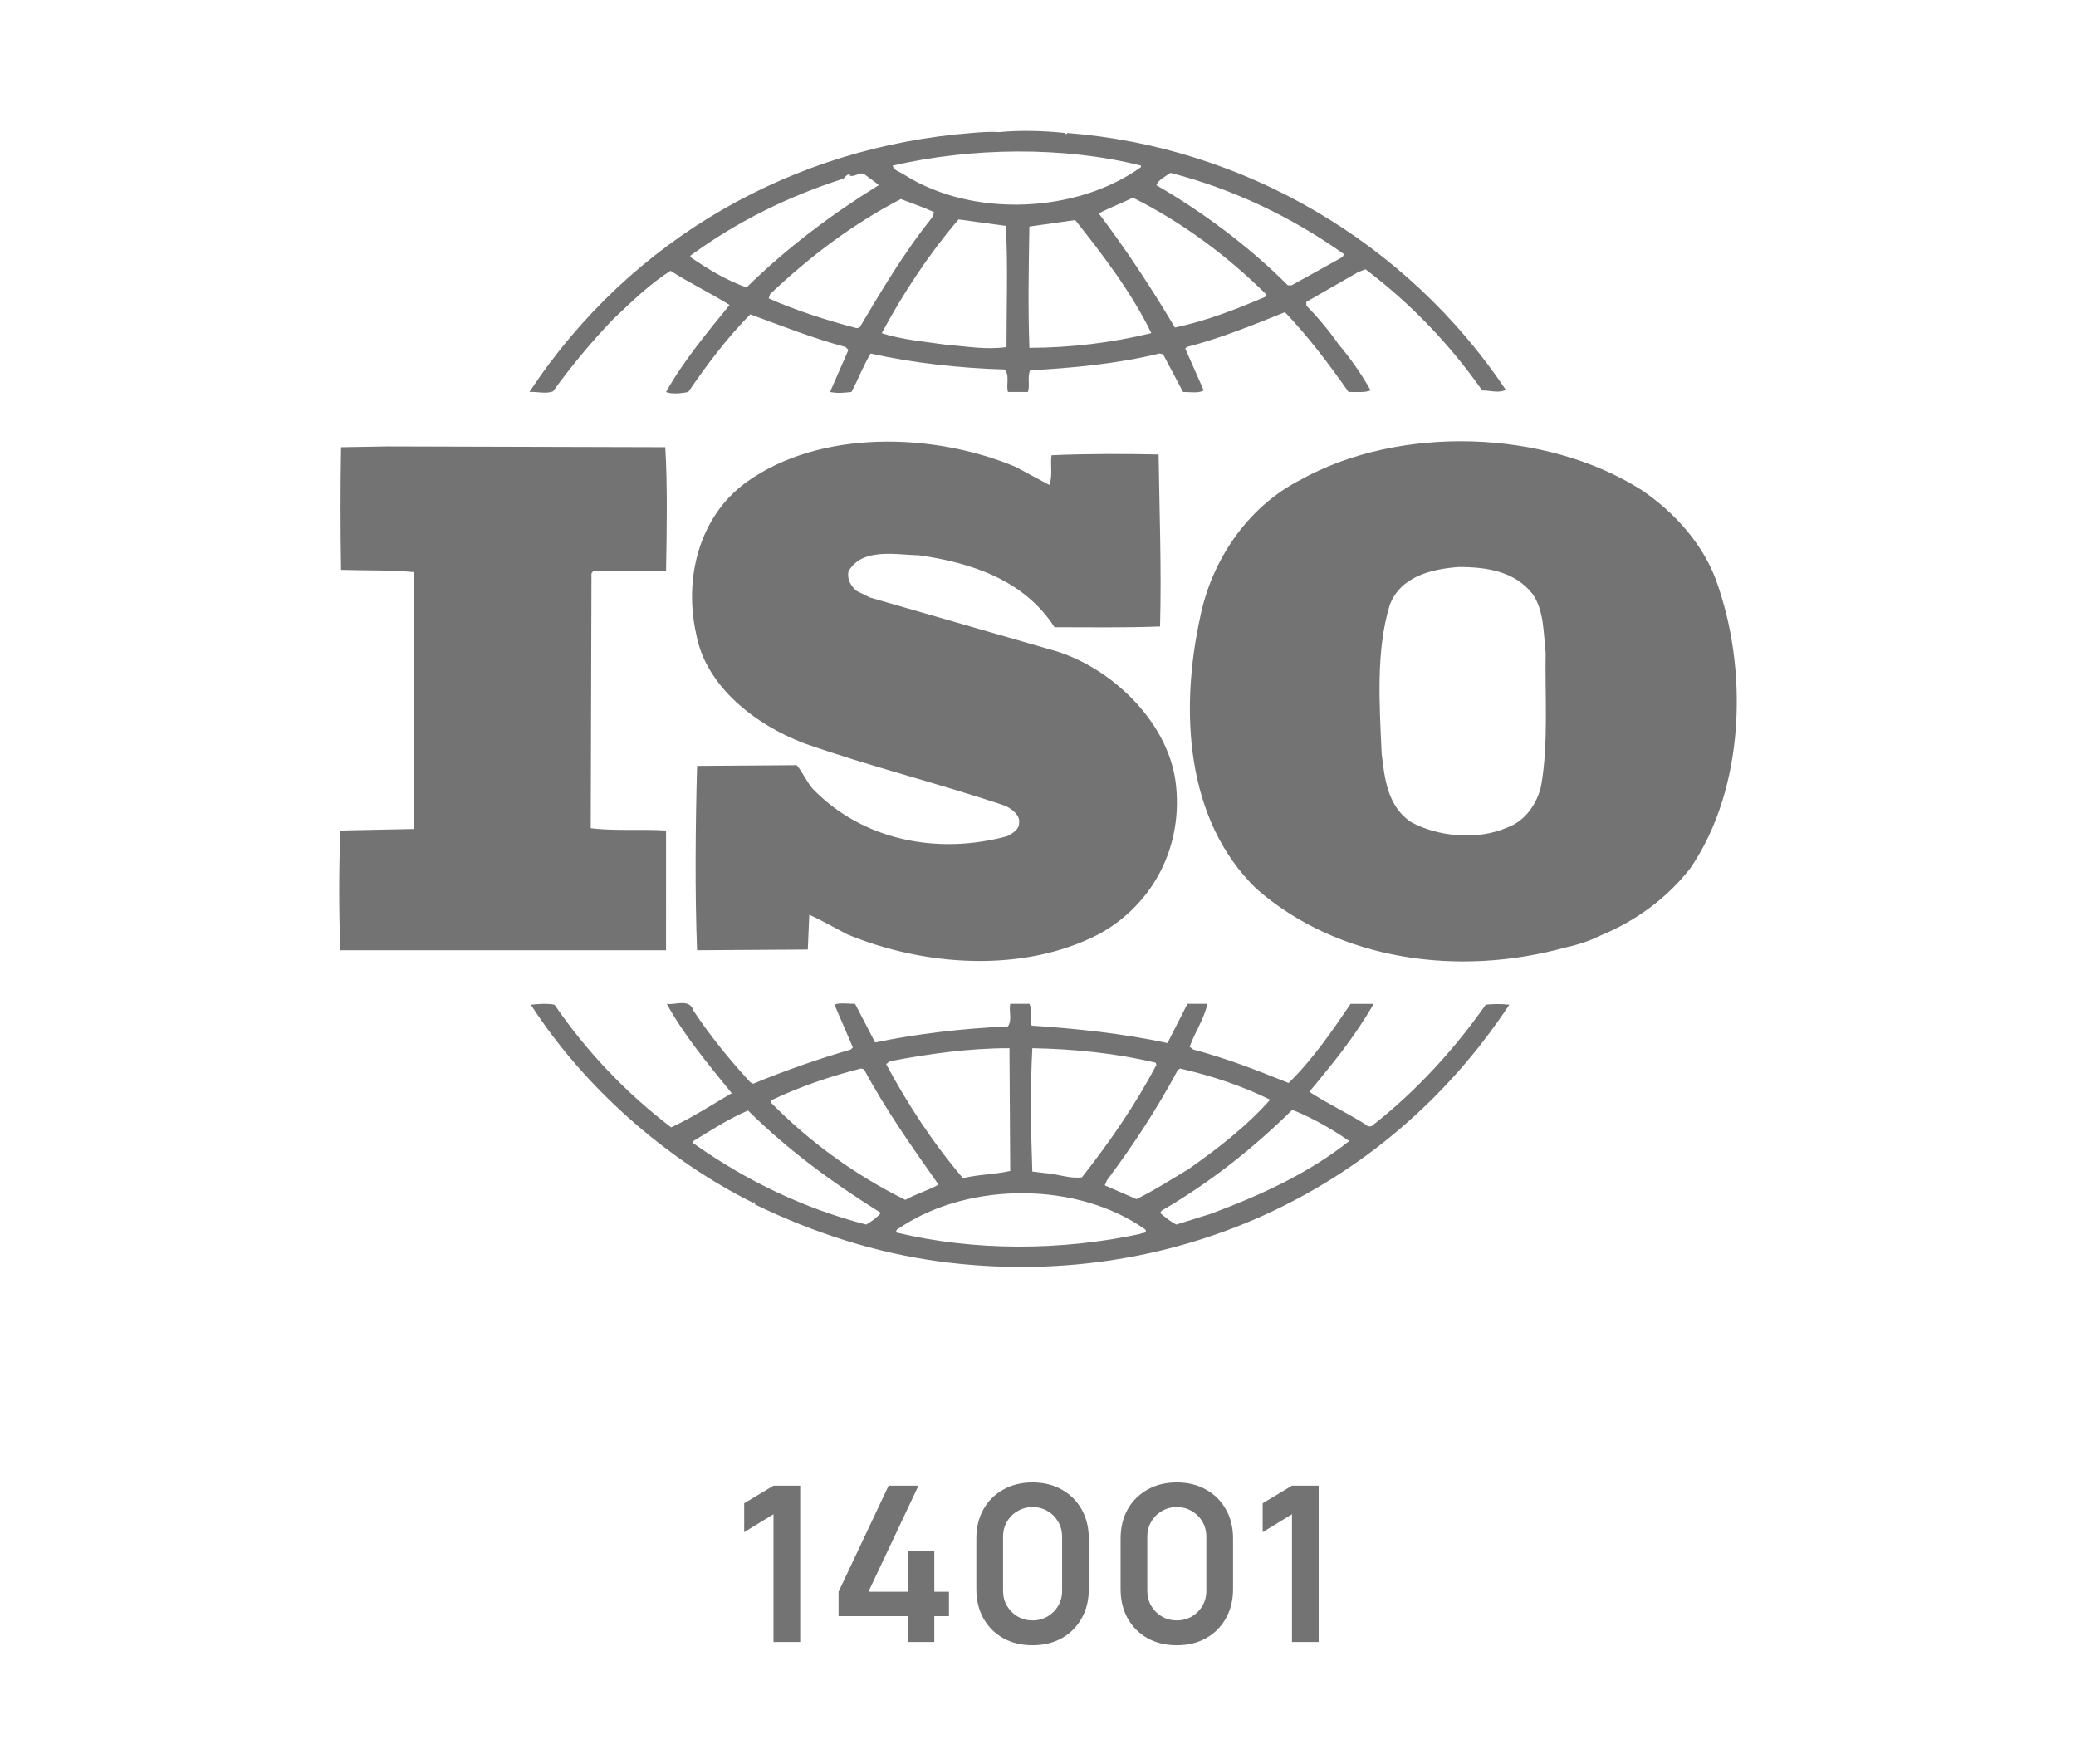 <svg width="153" height="130" viewBox="0 0 153 130" fill="none" xmlns="http://www.w3.org/2000/svg">
<path d="M126.431 42.64C125.451 40.066 123.437 37.768 120.987 36.111C113.913 31.62 103.132 31.3 95.843 35.361C91.868 37.387 89.255 41.398 88.442 45.529C86.967 52.314 87.348 60.389 92.576 65.475C98.672 70.819 107.545 71.999 115.434 69.804C115.809 69.732 116.997 69.433 117.816 68.998L118.047 68.9C120.497 67.881 122.834 66.223 124.579 63.978C128.606 58.091 128.882 49.27 126.431 42.64ZM113.586 57.878C113.307 59.165 112.442 60.498 111.077 60.982C108.903 61.938 105.963 61.673 103.95 60.554C102.262 59.374 102.044 57.397 101.827 55.527C101.662 51.84 101.396 47.935 102.429 44.564C103.238 42.476 105.471 41.939 107.491 41.782C109.612 41.782 111.676 42.105 112.986 43.816C113.802 45.043 113.752 46.648 113.913 48.094C113.856 51.14 114.129 54.773 113.586 57.878ZM49.088 61.199C47.291 61.089 45.277 61.247 43.537 61.033L43.591 42.258L43.701 42.101L49.088 42.049C49.144 39.001 49.198 35.733 49.032 32.955L28.516 32.898L25.138 32.957C25.084 35.789 25.084 39.102 25.138 41.993C26.99 42.05 28.729 41.993 30.526 42.16V60.343L30.473 61.09L25.084 61.2C24.972 64.141 24.972 67.085 25.084 70.025H49.087L49.088 61.199ZM109.499 74.032C107.216 77.298 104.331 80.453 101.181 82.907C101.066 83.075 100.74 83.011 100.637 82.857C99.272 82.004 97.803 81.305 96.494 80.453C98.237 78.369 99.926 76.284 101.232 73.975H99.539C98.186 75.961 96.767 78.046 94.973 79.805C92.576 78.844 90.4 77.989 87.951 77.342L87.679 77.138C88.06 76.058 88.766 75.043 88.982 73.972H87.513L86.044 76.862C82.837 76.168 79.297 75.789 76.031 75.578C75.866 75.098 76.082 74.402 75.866 73.972H74.451C74.339 74.616 74.615 75.101 74.288 75.634C70.913 75.789 67.648 76.168 64.495 76.816L63.02 73.972C62.481 73.972 61.876 73.87 61.5 74.03L62.857 77.186L62.695 77.342C60.256 78.048 57.857 78.888 55.511 79.86L55.295 79.75C53.767 78.092 52.297 76.281 51.099 74.462C50.829 73.548 49.74 74.082 49.14 73.975C50.442 76.331 52.189 78.414 53.928 80.557C52.459 81.415 50.995 82.373 49.464 83.075C46.135 80.539 43.232 77.487 40.867 74.035C40.213 73.93 39.782 73.977 39.124 74.035C43.043 80.132 49.14 85.478 55.509 88.635C55.509 88.635 55.509 88.587 55.567 88.587C55.614 88.587 55.722 88.686 55.614 88.742C59.916 90.829 64.491 92.326 69.331 92.97C86.042 95.16 101.991 88.051 111.238 74.035C110.66 73.975 110.077 73.974 109.499 74.032ZM86.808 78.845L86.968 78.738C89.315 79.273 91.542 80.022 93.611 81.036C91.868 83.01 89.636 84.725 87.57 86.168C86.32 86.914 85.064 87.725 83.756 88.362L81.42 87.347L81.58 86.977C83.543 84.358 85.286 81.68 86.808 78.845ZM76.082 77.24C79.187 77.298 82.291 77.618 85.171 78.311L85.228 78.473C83.707 81.358 81.798 84.145 79.733 86.76C78.803 86.87 77.936 86.501 77.012 86.443L76.081 86.333C75.975 83.177 75.918 80.396 76.082 77.24ZM65.582 78.202C68.413 77.667 71.35 77.24 74.396 77.24L74.453 86.288C73.307 86.547 72.056 86.547 70.967 86.822C68.735 84.194 66.886 81.358 65.31 78.414L65.582 78.202ZM56.815 81.093C58.943 80.073 61.171 79.32 63.454 78.737L63.675 78.793C65.249 81.735 67.211 84.514 69.169 87.295C68.414 87.726 67.483 87.984 66.724 88.418C63.043 86.6 59.694 84.177 56.816 81.249V81.093H56.815ZM63.839 90.238C59.267 89.057 55.018 87.025 51.1 84.249V84.083C52.406 83.288 53.718 82.43 55.128 81.835C58.233 84.892 61.441 87.193 64.924 89.381C64.653 89.702 64.219 90.024 63.839 90.238ZM84.029 90.929C78.262 92.167 71.836 92.214 66.07 90.826C65.96 90.56 66.342 90.503 66.504 90.346C71.566 87.08 79.455 87.08 84.413 90.606C84.574 90.929 84.139 90.826 84.029 90.929ZM89.256 89.437L86.698 90.237C86.261 90.023 85.883 89.702 85.498 89.379L85.608 89.216C89.093 87.192 92.248 84.724 95.243 81.783C96.713 82.37 98.129 83.177 99.439 84.082C96.388 86.501 92.848 88.097 89.256 89.437ZM40.761 28.835C42.107 26.972 43.58 25.203 45.169 23.542C46.579 22.205 47.89 20.922 49.416 19.955C50.832 20.863 52.409 21.62 53.769 22.473C52.083 24.548 50.34 26.643 49.089 28.884C49.467 29.051 50.178 28.998 50.724 28.884C52.083 26.908 53.548 24.93 55.296 23.164C57.63 24.022 59.92 24.928 62.318 25.572L62.529 25.785L61.174 28.884C61.774 28.998 62.155 28.942 62.75 28.884C63.238 27.98 63.617 26.967 64.161 26.052C67.322 26.751 70.643 27.123 74.018 27.227C74.45 27.607 74.125 28.405 74.289 28.884H75.758C75.918 28.359 75.703 27.763 75.918 27.287C79.077 27.121 82.396 26.799 85.454 26.05L85.719 26.106L87.189 28.881C87.68 28.881 88.332 28.996 88.713 28.771L87.349 25.677L87.463 25.57C89.962 24.928 92.306 23.966 94.7 23.005C96.393 24.769 97.966 26.854 99.386 28.88C99.982 28.88 100.582 28.939 101.017 28.77C100.345 27.576 99.561 26.448 98.676 25.403C97.957 24.378 97.155 23.415 96.278 22.523V22.245L100.088 20.056L100.638 19.843C103.952 22.351 106.851 25.363 109.232 28.77C109.885 28.77 110.431 28.995 110.977 28.725C103.675 17.823 91.649 10.809 78.648 9.799L78.59 9.903L78.479 9.799C77.012 9.642 75.208 9.579 73.632 9.737C73.035 9.691 72.329 9.737 71.62 9.799C58.56 10.809 46.532 17.498 39.017 28.886C39.562 28.835 40.215 29.052 40.761 28.835ZM63.352 24.135L63.135 24.182C60.9 23.599 58.721 22.897 56.653 21.991L56.758 21.67C59.751 18.837 62.907 16.481 66.391 14.667C67.211 14.988 68.027 15.253 68.842 15.633L68.682 16.05C66.611 18.624 64.982 21.399 63.352 24.135ZM74.179 25.575C72.659 25.789 71.298 25.527 69.768 25.409C68.305 25.194 66.451 25.039 64.982 24.55C66.56 21.623 68.414 18.783 70.643 16.169L74.128 16.644C74.289 19.42 74.179 22.631 74.179 25.575ZM75.865 25.632C75.758 22.789 75.814 19.637 75.865 16.695C76.958 16.539 78.15 16.373 79.241 16.215C81.363 18.885 83.436 21.623 84.852 24.55C81.909 25.263 78.893 25.626 75.865 25.632ZM93.233 21.883C91.106 22.788 88.927 23.645 86.59 24.135C84.904 21.3 83.054 18.467 80.98 15.728C81.743 15.309 82.673 14.988 83.487 14.562C87.032 16.325 90.456 18.837 93.338 21.715L93.233 21.883ZM86.261 12.738C90.834 13.918 95.134 15.947 99.053 18.728L98.944 18.942L95.192 21.024H94.915C92.035 18.147 88.662 15.633 85.228 13.649C85.337 13.274 85.884 13.004 86.261 12.738ZM84.087 12.201V12.314C79.348 15.728 71.676 16.05 66.671 12.894C66.391 12.681 65.853 12.577 65.795 12.202C71.567 10.871 78.367 10.764 84.087 12.201ZM50.884 18.837C54.316 16.325 58.124 14.453 62.153 13.169C62.318 13.002 62.423 12.844 62.638 12.844V12.954C63.072 13.059 63.401 12.574 63.78 12.892C64.109 13.169 64.493 13.38 64.762 13.646C61.39 15.728 58.068 18.193 55.019 21.182C53.549 20.657 52.194 19.85 50.883 18.942L50.884 18.837ZM74.235 61.617C69.12 63.01 63.564 61.948 59.865 58.091C59.431 57.556 59.157 56.919 58.72 56.386L51.374 56.438C51.258 60.768 51.207 65.743 51.374 70.024L59.535 69.972L59.644 67.403C60.573 67.83 61.5 68.364 62.423 68.843C68.083 71.2 75.369 71.734 80.977 68.843C85.062 66.603 87.24 62.272 86.64 57.61C86.044 53.069 81.688 48.948 77.283 47.829L64.108 44.028L63.133 43.544C62.697 43.173 62.424 42.695 62.53 42.101C63.564 40.341 65.962 40.876 67.758 40.923C71.567 41.459 75.485 42.742 77.719 46.221C80.11 46.221 82.885 46.267 85.496 46.165C85.607 41.78 85.453 37.932 85.388 33.491C82.939 33.435 79.944 33.435 77.499 33.548C77.389 34.184 77.604 35.09 77.332 35.734L74.83 34.396C68.84 31.883 60.457 31.621 55.017 35.526C51.477 38.088 50.392 42.692 51.317 46.756C52.022 50.6 55.722 53.438 59.262 54.771C64.105 56.48 69.165 57.718 74.072 59.374C74.558 59.591 75.21 60.076 75.105 60.663C75.107 61.138 74.614 61.413 74.235 61.617Z" fill="#737373"/>
<path d="M57.006 121V111.584L54.846 112.904V110.776L57.006 109.48H58.974V121H57.006ZM66.906 121V119.096H61.802V117.296L65.49 109.48H67.69L64.002 117.296H66.906V114.296H68.858V117.296H69.938V119.096H68.858V121H66.906ZM76.1 121.24C75.284 121.24 74.564 121.067 73.94 120.72C73.316 120.368 72.828 119.88 72.476 119.256C72.129 118.632 71.956 117.912 71.956 117.096V113.384C71.956 112.568 72.129 111.848 72.476 111.224C72.828 110.6 73.316 110.115 73.94 109.768C74.564 109.416 75.284 109.24 76.1 109.24C76.916 109.24 77.633 109.416 78.252 109.768C78.876 110.115 79.364 110.6 79.716 111.224C80.068 111.848 80.244 112.568 80.244 113.384V117.096C80.244 117.912 80.068 118.632 79.716 119.256C79.364 119.88 78.876 120.368 78.252 120.72C77.633 121.067 76.916 121.24 76.1 121.24ZM76.1 119.408C76.505 119.408 76.873 119.312 77.204 119.12C77.535 118.923 77.796 118.661 77.988 118.336C78.18 118.005 78.276 117.637 78.276 117.232V113.24C78.276 112.829 78.18 112.461 77.988 112.136C77.796 111.805 77.535 111.544 77.204 111.352C76.873 111.155 76.505 111.056 76.1 111.056C75.695 111.056 75.327 111.155 74.996 111.352C74.665 111.544 74.404 111.805 74.212 112.136C74.02 112.461 73.924 112.829 73.924 113.24V117.232C73.924 117.637 74.02 118.005 74.212 118.336C74.404 118.661 74.665 118.923 74.996 119.12C75.327 119.312 75.695 119.408 76.1 119.408ZM86.731 121.24C85.915 121.24 85.195 121.067 84.571 120.72C83.947 120.368 83.459 119.88 83.107 119.256C82.76 118.632 82.587 117.912 82.587 117.096V113.384C82.587 112.568 82.76 111.848 83.107 111.224C83.459 110.6 83.947 110.115 84.571 109.768C85.195 109.416 85.915 109.24 86.731 109.24C87.547 109.24 88.264 109.416 88.883 109.768C89.507 110.115 89.995 110.6 90.347 111.224C90.699 111.848 90.875 112.568 90.875 113.384V117.096C90.875 117.912 90.699 118.632 90.347 119.256C89.995 119.88 89.507 120.368 88.883 120.72C88.264 121.067 87.547 121.24 86.731 121.24ZM86.731 119.408C87.136 119.408 87.504 119.312 87.835 119.12C88.166 118.923 88.427 118.661 88.619 118.336C88.811 118.005 88.907 117.637 88.907 117.232V113.24C88.907 112.829 88.811 112.461 88.619 112.136C88.427 111.805 88.166 111.544 87.835 111.352C87.504 111.155 87.136 111.056 86.731 111.056C86.326 111.056 85.958 111.155 85.627 111.352C85.296 111.544 85.035 111.805 84.843 112.136C84.651 112.461 84.555 112.829 84.555 113.24V117.232C84.555 117.637 84.651 118.005 84.843 118.336C85.035 118.661 85.296 118.923 85.627 119.12C85.958 119.312 86.326 119.408 86.731 119.408ZM95.218 121V111.584L93.058 112.904V110.776L95.218 109.48H97.186V121H95.218Z" fill="#737373"/>
</svg>
